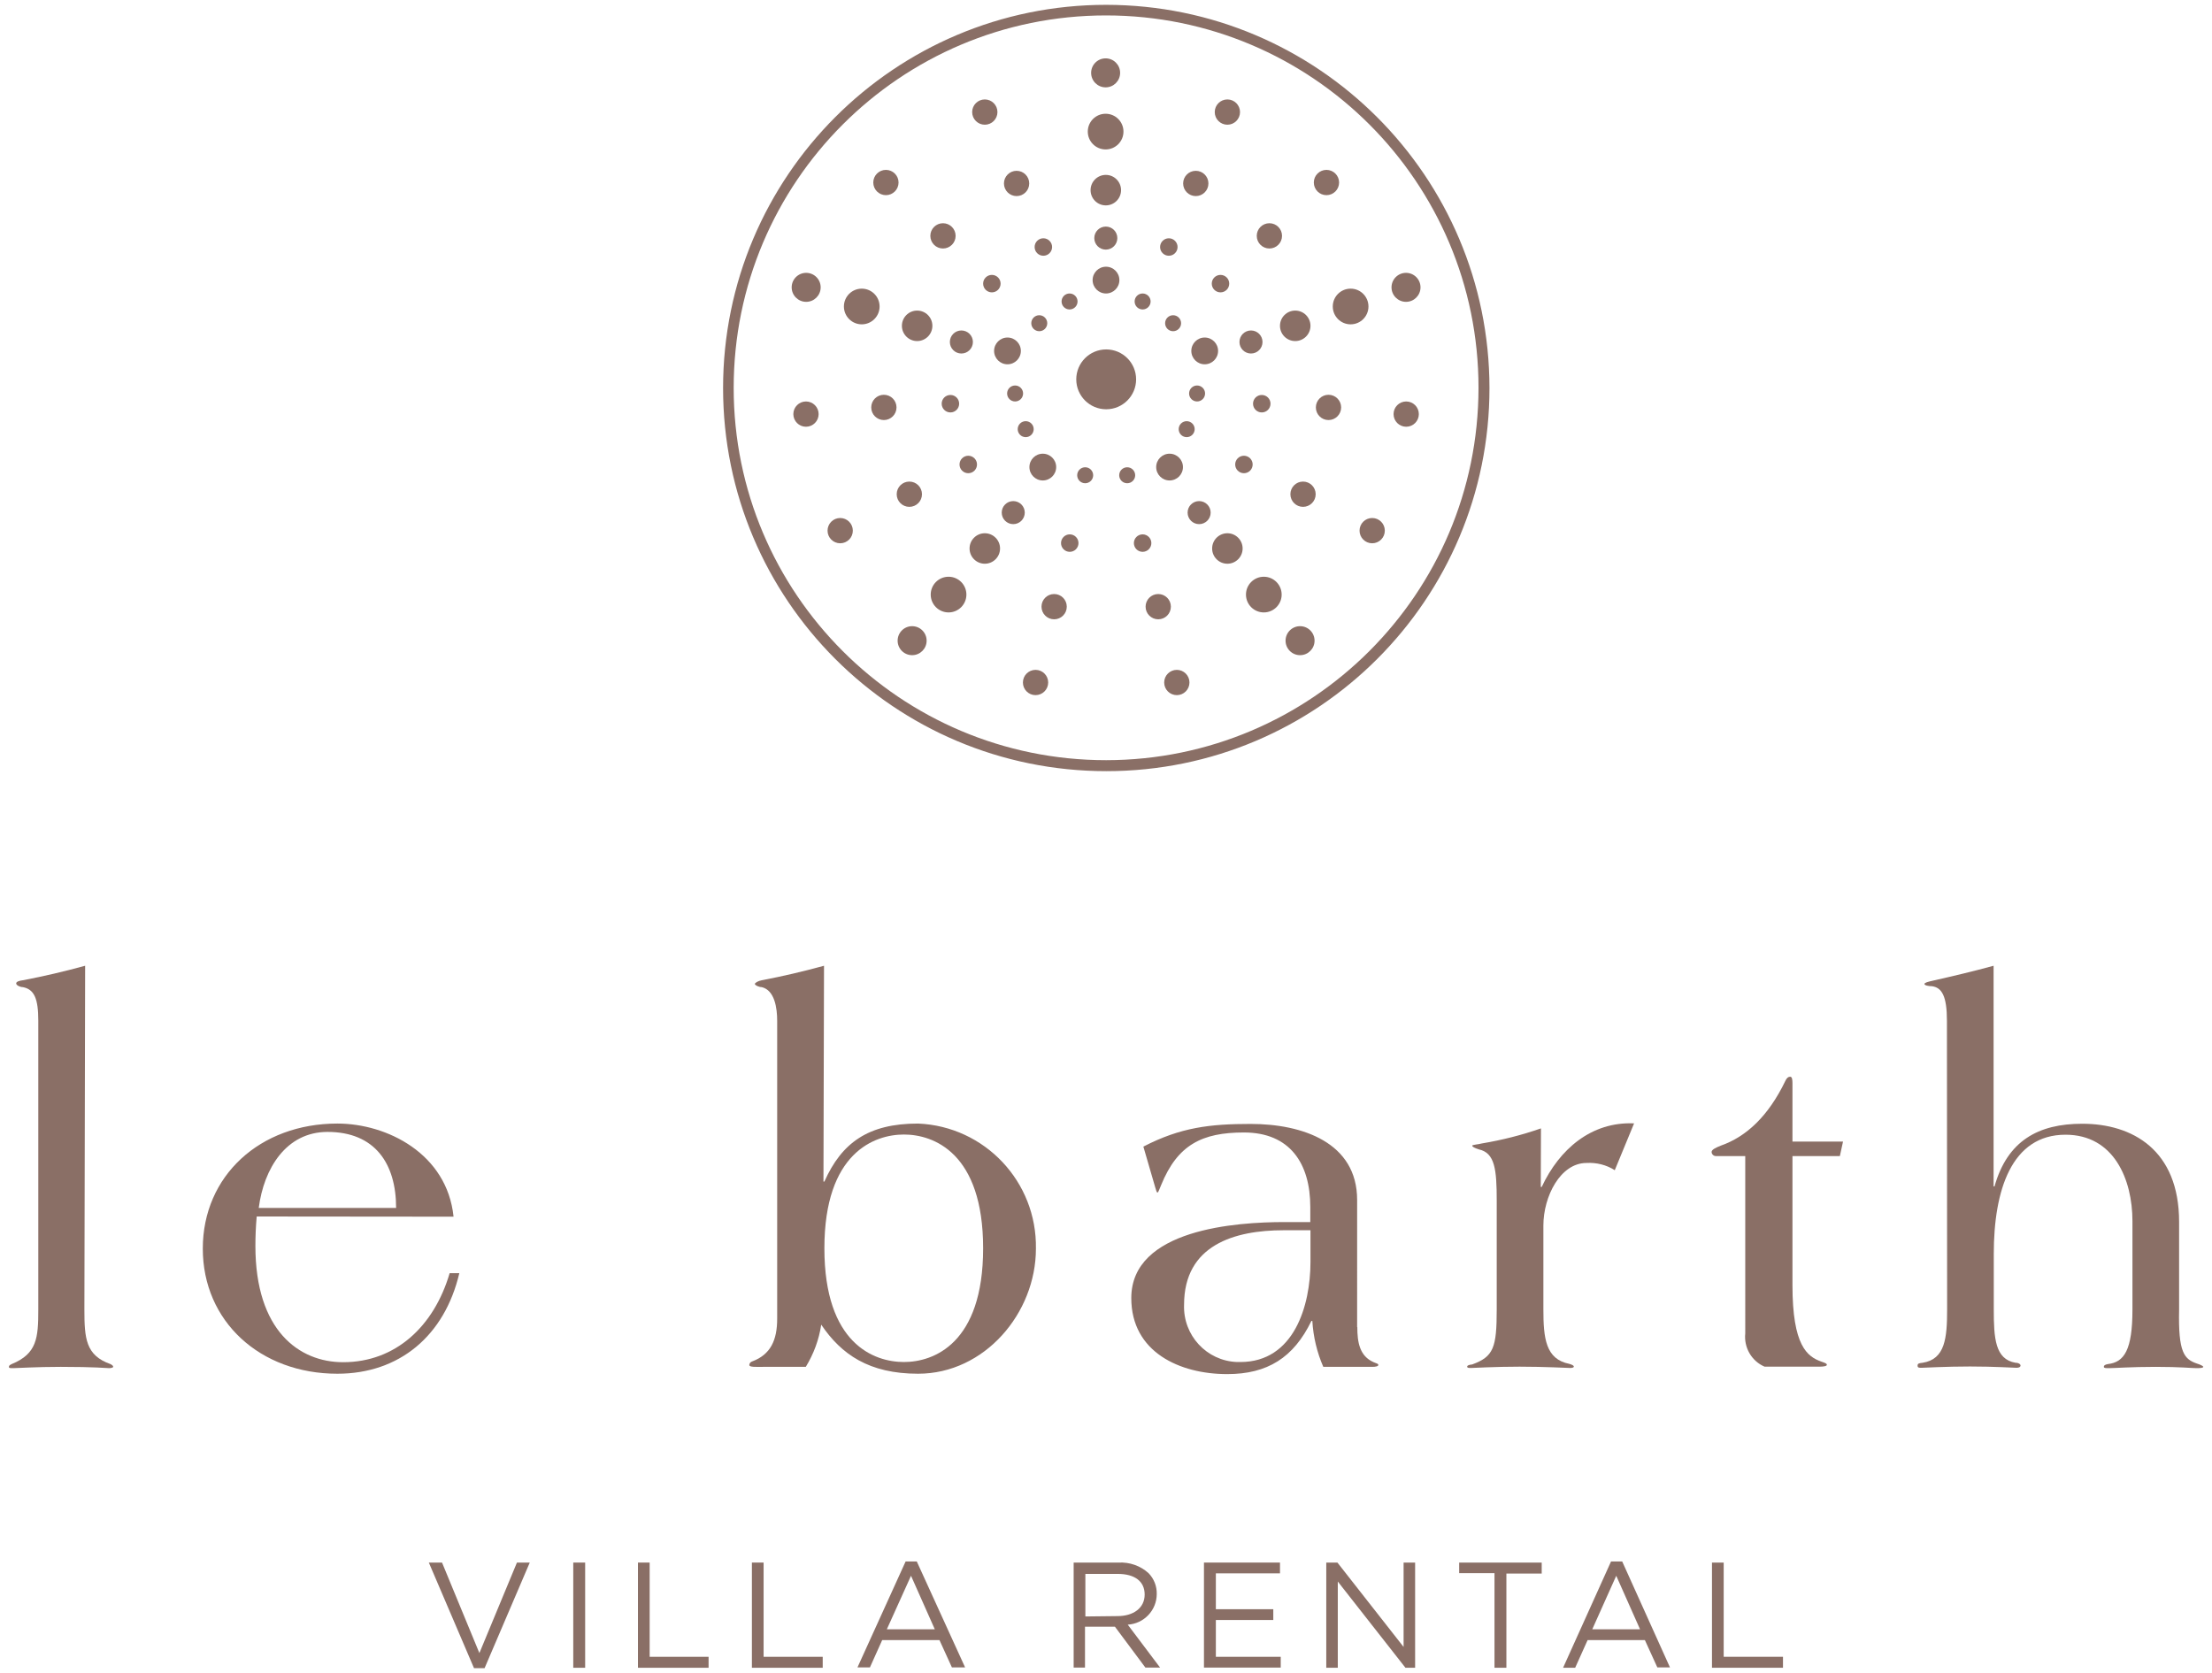 <?xml version="1.0" encoding="utf-8"?>
<!-- Generator: Adobe Illustrator 16.0.0, SVG Export Plug-In . SVG Version: 6.00 Build 0)  -->
<!DOCTYPE svg PUBLIC "-//W3C//DTD SVG 1.1//EN" "http://www.w3.org/Graphics/SVG/1.1/DTD/svg11.dtd">
<svg version="1.1" id="Capa_1" xmlns="http://www.w3.org/2000/svg" xmlns:xlink="http://www.w3.org/1999/xlink" x="0px" y="0px"
	 width="119px" height="90px" viewBox="0 0 119 90" enable-background="new 0 0 119 90" xml:space="preserve">
<g id="Capa_2">
	<g id="Calque_1">
		<path fill="#8A6F66" d="M23.07,84.07h0.71l2.01,4.87l2.02-4.87h0.69l-2.43,5.68H25.5L23.07,84.07z"/>
		<path fill="#8A6F66" d="M30.84,84.07h0.64v5.66h-0.64V84.07z"/>
		<path fill="#8A6F66" d="M34.32,84.07h0.63v5.07h3.17v0.59h-3.8V84.07z"/>
		<path fill="#8A6F66" d="M40.46,84.07h0.62v5.07h3.18v0.59h-3.81V84.07z"/>
		<path fill="#8A6F66" d="M48.72,84.01h0.6l2.6,5.7h-0.71l-0.67-1.47h-3.08l-0.66,1.47h-0.67L48.72,84.01z M50.29,87.66l-1.28-2.88
			l-1.3,2.88H50.29z"/>
		<path fill="#8A6F66" d="M57.75,84.07h2.43c0.59-0.03,1.17,0.17,1.61,0.57c0.29,0.3,0.45,0.7,0.44,1.12l0,0
			c0,0.88-0.69,1.6-1.56,1.65l1.74,2.31h-0.79l-1.64-2.2h-1.61v2.2h-0.61V84.07L57.75,84.07z M60.12,86.95
			c0.85,0,1.46-0.43,1.46-1.16l0,0c0-0.7-0.52-1.11-1.45-1.11h-1.74v2.29L60.12,86.95z"/>
		<path fill="#8A6F66" d="M64.77,84.07h4.09v0.58h-3.45v1.93h3.09v0.58h-3.09v1.98h3.49v0.58h-4.13V84.07z"/>
		<path fill="#8A6F66" d="M71.35,84.07h0.6l3.56,4.54v-4.54h0.62v5.66h-0.52l-3.64-4.64v4.64h-0.62L71.35,84.07z"/>
		<path fill="#8A6F66" d="M80.4,84.64h-1.9v-0.57h4.44v0.59h-1.9v5.07H80.4L80.4,84.64L80.4,84.64z"/>
		<path fill="#8A6F66" d="M86.67,84.01h0.6l2.57,5.7h-0.68l-0.67-1.47h-3.08l-0.67,1.49h-0.65L86.67,84.01z M88.23,87.66l-1.28-2.88
			l-1.29,2.88H88.23z"/>
		<path fill="#8A6F66" d="M92.1,84.07h0.63v5.07h3.19v0.59H92.1V84.07z"/>
		<path fill="#8A6F66" d="M4.54,70.45c0,1.56,0.07,2.47,1.4,2.94c0.1,0.05,0.15,0.1,0.15,0.15c0,0.04-0.12,0.07-0.22,0.07
			c-0.1,0-0.76-0.07-2.6-0.07c-1.32,0-2.37,0.07-2.55,0.07s-0.24,0-0.24-0.07c0-0.07,0.05-0.1,0.15-0.15
			c1.36-0.56,1.43-1.4,1.43-2.94V54.92c0-1.2-0.22-1.69-0.83-1.81c-0.15,0-0.36-0.1-0.36-0.2c0-0.1,0.19-0.15,0.36-0.17
			c1.15-0.22,2.18-0.46,3.35-0.78L4.54,70.45z"/>
		<path fill="#8A6F66" d="M13.81,65.45c-0.05,0.56-0.07,1.08-0.07,1.59c0,4.55,2.35,6.25,4.72,6.25c2.82,0,4.89-1.93,5.73-4.79h0.52
			c-0.79,3.37-3.23,5.41-6.56,5.41c-4.16,0-7.24-2.82-7.24-6.73c0-3.92,3.08-6.73,7.24-6.73c2.67,0,5.9,1.62,6.25,5.01L13.81,65.45z
			 M21.31,64.99c0-2.4-1.15-4.09-3.69-4.09c-2.23,0-3.43,1.98-3.7,4.09H21.31z"/>
		<path fill="#8A6F66" d="M44.3,63.57h0.05c0.93-2.08,2.35-3.12,5.04-3.12c3.59,0.15,6.4,3.13,6.34,6.73c0,3.47-2.76,6.73-6.34,6.73
			c-2.64,0-4.13-1.04-5.21-2.64c-0.12,0.81-0.41,1.58-0.83,2.27h-2.26c-0.39,0-0.78,0.03-0.78-0.1c0.01-0.09,0.06-0.16,0.15-0.19
			c1-0.37,1.35-1.15,1.35-2.3V54.92c0-0.68-0.13-1.64-0.83-1.81c-0.15,0-0.37-0.1-0.37-0.17c0-0.07,0.2-0.17,0.37-0.2
			c1.15-0.22,2.18-0.46,3.35-0.78L44.3,63.57z M48.63,73.28c1.59,0,4.26-0.98,4.26-6.12c0-5.14-2.67-6.12-4.26-6.12
			s-4.28,0.98-4.28,6.12C44.35,72.3,47.02,73.28,48.63,73.28z"/>
		<path fill="#8A6F66" d="M73.02,71.4c0,0.81,0.12,1.56,0.88,1.89c0.15,0.07,0.25,0.07,0.25,0.15c0,0.07-0.15,0.1-0.32,0.1h-2.64
			c-0.34-0.78-0.54-1.62-0.59-2.47h-0.05c-0.96,1.98-2.37,2.86-4.53,2.86c-2.55,0-5.16-1.18-5.16-4.09c0-3.72,5.67-4.09,8.24-4.09
			h1.39v-0.81c0-2.35-1.1-4.01-3.57-4.01c-2.25,0-3.57,0.66-4.45,2.82c-0.1,0.22-0.15,0.41-0.2,0.41s-0.07-0.12-0.12-0.27l-0.64-2.2
			c2.01-1.04,3.6-1.22,5.77-1.22c2.79,0,5.73,1,5.73,4.09V71.4L73.02,71.4z M70.5,66.19h-1.44c-2.64,0-5.36,0.79-5.36,4.01
			c-0.06,1.64,1.21,3.02,2.85,3.08c0.06,0,0.12,0,0.18,0c2.89,0,3.77-3.04,3.77-5.38V66.19L70.5,66.19z"/>
		<path fill="#8A6F66" d="M82.89,63.86h0.05c0.95-2.03,2.67-3.52,4.97-3.42l-1.04,2.52c-0.45-0.29-0.99-0.42-1.52-0.39
			c-1.4,0-2.32,1.79-2.32,3.37v4.5c0,1.56,0.12,2.69,1.4,2.94c0.17,0.05,0.24,0.1,0.24,0.15c0,0.04-0.08,0.07-0.2,0.07
			c-0.12,0-1.37-0.07-2.72-0.07c-1.35,0-2.47,0.07-2.6,0.07s-0.22,0-0.22-0.07c0-0.07,0.1-0.1,0.27-0.12
			c1.15-0.42,1.32-0.9,1.32-2.96V64.6c0-1.69-0.1-2.57-0.96-2.76c-0.24-0.07-0.36-0.15-0.36-0.2c0-0.05,0.34-0.07,0.52-0.12
			c1.08-0.18,2.15-0.45,3.18-0.81L82.89,63.86z"/>
		<path fill="#8A6F66" d="M92.33,62.2c-0.13,0.01-0.24-0.09-0.25-0.21c0,0,0,0,0-0.01c0-0.12,0.19-0.22,0.49-0.34
			c1.4-0.49,2.57-1.61,3.47-3.47c0.07-0.17,0.17-0.24,0.27-0.24c0.1,0,0.12,0.17,0.12,0.34v3.15h2.72l-0.17,0.78h-2.55v6.95
			c0,3.25,0.79,3.84,1.56,4.11c0.2,0.07,0.29,0.1,0.29,0.17c0,0.07-0.17,0.1-0.39,0.1h-2.96c-0.7-0.3-1.12-1.03-1.04-1.79V62.2
			H92.33L92.33,62.2z"/>
		<path fill="#8A6F66" d="M104.74,54.92c0-1.32-0.27-1.79-0.81-1.86c-0.17,0-0.4-0.04-0.4-0.12c0-0.07,0.2-0.12,0.42-0.17
			c1.1-0.25,2.13-0.49,3.3-0.81v11.87h0.05c0.69-2.45,2.35-3.37,4.72-3.37c2.69,0,5.21,1.4,5.21,5.28v4.72
			c-0.05,2.32,0.27,2.67,0.98,2.91c0.17,0.05,0.32,0.13,0.32,0.17c0,0.05-0.12,0.07-0.36,0.07c-0.25,0-0.86-0.07-2.2-0.07
			s-2.2,0.07-2.52,0.07c-0.15,0-0.27,0-0.27-0.07c0-0.07,0.05-0.12,0.22-0.15c0.88-0.1,1.32-0.76,1.32-2.94v-4.75
			c0-2.25-1-4.65-3.6-4.65c-2.91,0-3.86,2.99-3.86,6.41v2.98c0,1.56,0.07,2.69,1.17,2.88c0.17,0,0.27,0.08,0.27,0.15
			c0,0.07-0.07,0.12-0.22,0.12c-0.15,0-1.18-0.07-2.5-0.07s-2.45,0.07-2.6,0.07s-0.22,0-0.22-0.12s0.1-0.13,0.27-0.15
			c1.22-0.19,1.32-1.34,1.32-2.88L104.74,54.92z"/>
		<path fill="#8A6F66" d="M59.51,0.26c-11.38,0-20.61,9.23-20.61,20.62c0,11.39,9.23,20.61,20.62,20.61
			c11.38,0,20.61-9.23,20.61-20.61C80.12,9.49,70.89,0.27,59.51,0.26z M59.51,40.9c-11.07,0-20.04-8.97-20.04-20.03
			c0-11.07,8.97-20.04,20.03-20.04c11.07,0,20.04,8.97,20.04,20.03c0,0,0,0.01,0,0.01C79.53,31.93,70.57,40.89,59.51,40.9z"/>
		<circle fill="#8A6F66" cx="59.51" cy="20.41" r="1.61"/>
		<circle fill="#8A6F66" cx="69.68" cy="17.53" r="0.82"/>
		<circle fill="#8A6F66" cx="72.66" cy="16.49" r="0.96"/>
		<circle fill="#8A6F66" cx="75.64" cy="15.46" r="0.78"/>
		<circle fill="#8A6F66" cx="63.11" cy="17.39" r="0.43"/>
		<circle fill="#8A6F66" cx="68.29" cy="12.69" r="0.68"/>
		<circle fill="#8A6F66" cx="71.36" cy="9.82" r="0.68"/>
		<circle fill="#8A6F66" cx="61.47" cy="16.22" r="0.43"/>
		<circle fill="#8A6F66" cx="64.33" cy="9.87" r="0.68"/>
		<circle fill="#8A6F66" cx="66.03" cy="6.03" r="0.68"/>
		<circle fill="#8A6F66" cx="66.03" cy="29.51" r="0.82"/>
		<circle fill="#8A6F66" cx="67.99" cy="31.99" r="0.96"/>
		<circle fill="#8A6F66" cx="69.94" cy="34.47" r="0.78"/>
		<circle fill="#8A6F66" cx="63.84" cy="23.09" r="0.43"/>
		<circle fill="#8A6F66" cx="70.1" cy="26.59" r="0.68"/>
		<circle fill="#8A6F66" cx="73.82" cy="28.55" r="0.68"/>
		<circle fill="#8A6F66" cx="64.4" cy="21.17" r="0.43"/>
		<circle fill="#8A6F66" cx="71.47" cy="21.92" r="0.68"/>
		<circle fill="#8A6F66" cx="75.65" cy="22.28" r="0.68"/>
		<circle fill="#8A6F66" cx="60.64" cy="25.57" r="0.43"/>
		<circle fill="#8A6F66" cx="62.31" cy="32.64" r="0.68"/>
		<circle fill="#8A6F66" cx="63.31" cy="36.72" r="0.68"/>
		<circle fill="#8A6F66" cx="49.34" cy="17.53" r="0.82"/>
		<circle fill="#8A6F66" cx="46.36" cy="16.49" r="0.96"/>
		<circle fill="#8A6F66" cx="43.37" cy="15.46" r="0.78"/>
		<circle fill="#8A6F66" cx="59.49" cy="10.23" r="0.82"/>
		<circle fill="#8A6F66" cx="59.48" cy="7.08" r="0.96"/>
		<circle fill="#8A6F66" cx="59.48" cy="3.92" r="0.78"/>
		<circle fill="#8A6F66" cx="55.91" cy="17.39" r="0.43"/>
		<circle fill="#8A6F66" cx="50.73" cy="12.69" r="0.68"/>
		<circle fill="#8A6F66" cx="47.66" cy="9.82" r="0.68"/>
		<circle fill="#8A6F66" cx="57.54" cy="16.22" r="0.43"/>
		<circle fill="#8A6F66" cx="54.69" cy="9.87" r="0.68"/>
		<circle fill="#8A6F66" cx="52.98" cy="6.03" r="0.68"/>
		<circle fill="#8A6F66" cx="52.98" cy="29.51" r="0.82"/>
		<circle fill="#8A6F66" cx="51.03" cy="31.99" r="0.96"/>
		<circle fill="#8A6F66" cx="49.07" cy="34.47" r="0.78"/>
		<circle fill="#8A6F66" cx="55.18" cy="23.09" r="0.43"/>
		<circle fill="#8A6F66" cx="48.92" cy="26.59" r="0.68"/>
		<circle fill="#8A6F66" cx="45.2" cy="28.55" r="0.68"/>
		<circle fill="#8A6F66" cx="54.61" cy="21.17" r="0.43"/>
		<circle fill="#8A6F66" cx="47.55" cy="21.92" r="0.68"/>
		<circle fill="#8A6F66" cx="43.36" cy="22.28" r="0.68"/>
		<circle fill="#8A6F66" cx="58.38" cy="25.57" r="0.43"/>
		<circle fill="#8A6F66" cx="64.81" cy="18.88" r="0.72"/>
		<circle fill="#8A6F66" cx="62.92" cy="25.13" r="0.72"/>
		<circle fill="#8A6F66" cx="54.2" cy="18.88" r="0.72"/>
		<circle fill="#8A6F66" cx="59.5" cy="15.07" r="0.72"/>
		<circle fill="#8A6F66" cx="56.1" cy="25.13" r="0.72"/>
		<circle fill="#8A6F66" cx="56.71" cy="32.64" r="0.68"/>
		<circle fill="#8A6F66" cx="67.3" cy="18.4" r="0.62"/>
		<circle fill="#8A6F66" cx="65.66" cy="15.26" r="0.47"/>
		<circle fill="#8A6F66" cx="62.88" cy="13.29" r="0.47"/>
		<circle fill="#8A6F66" cx="64.51" cy="27.58" r="0.62"/>
		<circle fill="#8A6F66" cx="66.92" cy="24.99" r="0.47"/>
		<circle fill="#8A6F66" cx="67.88" cy="21.72" r="0.47"/>
		<circle fill="#8A6F66" cx="61.47" cy="29.22" r="0.47"/>
		<circle fill="#8A6F66" cx="51.72" cy="18.4" r="0.62"/>
		<circle fill="#8A6F66" cx="59.49" cy="12.81" r="0.62"/>
		<circle fill="#8A6F66" cx="53.36" cy="15.26" r="0.47"/>
		<circle fill="#8A6F66" cx="56.13" cy="13.29" r="0.47"/>
		<circle fill="#8A6F66" cx="54.51" cy="27.58" r="0.62"/>
		<circle fill="#8A6F66" cx="52.09" cy="24.99" r="0.47"/>
		<circle fill="#8A6F66" cx="51.13" cy="21.72" r="0.47"/>
		<circle fill="#8A6F66" cx="57.55" cy="29.22" r="0.47"/>
		<circle fill="#8A6F66" cx="55.71" cy="36.72" r="0.68"/>
	</g>
</g>
</svg>
